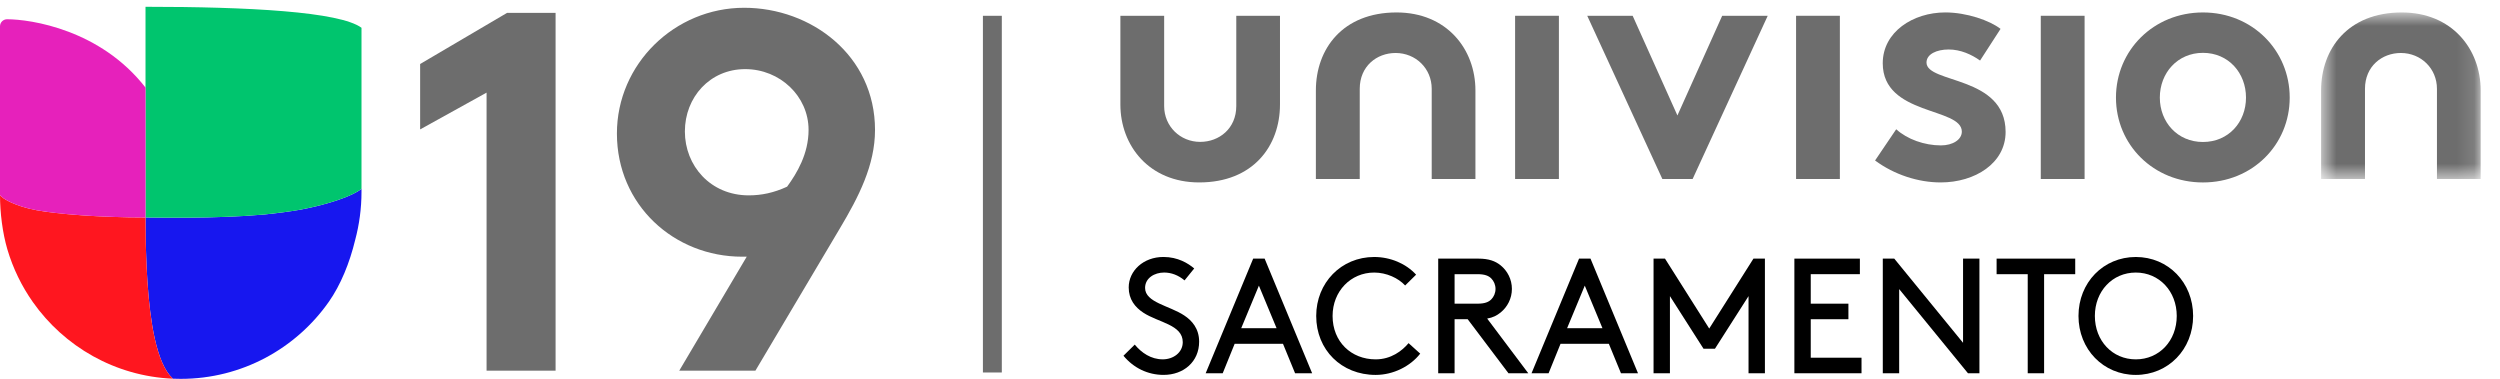 <svg width="145" height="22" viewBox="0 0 145 22" fill="none" xmlns="http://www.w3.org/2000/svg">
<g clip-path="url(#clip0_6421_16554)">
<path fill-rule="evenodd" clip-rule="evenodd" d="M57.009 0.916V2.012V21.604H58.105V0.916H57.009Z" fill="#6D6D6D"/>
<path fill-rule="evenodd" clip-rule="evenodd" d="M90.416 10.382H87.876V2.232V0.915H90.416V10.382Z" fill="#6D6D6D"/>
<path fill-rule="evenodd" clip-rule="evenodd" d="M106.712 10.382H104.172V2.232V0.915H106.712V10.382Z" fill="#6D6D6D"/>
<path fill-rule="evenodd" clip-rule="evenodd" d="M120.906 10.382H118.365V2.232V0.915H120.906V10.382Z" fill="#6D6D6D"/>
<path fill-rule="evenodd" clip-rule="evenodd" d="M78.865 10.382V5.148C78.865 3.848 79.844 3.073 80.945 3.073C82.116 3.073 83.039 3.976 83.039 5.148V10.382H85.575V5.244C85.575 2.844 83.906 0.722 81.001 0.722C77.879 0.722 76.321 2.831 76.321 5.244V10.382H78.865Z" fill="#6D6D6D"/>
<mask id="mask0_6421_16554" style="mask-type:luminance" maskUnits="userSpaceOnUse" x="134" y="0" width="10" height="11">
<path d="M134.624 0.722H143.878V10.382H134.624V0.722Z" fill="white"/>
</mask>
<g mask="url(#mask0_6421_16554)">
<path fill-rule="evenodd" clip-rule="evenodd" d="M137.169 10.382V5.148C137.169 3.848 138.149 3.073 139.249 3.073C140.42 3.073 141.343 3.976 141.343 5.148V10.382H143.879V5.244C143.879 2.844 142.21 0.722 139.305 0.722C136.182 0.722 134.624 2.831 134.624 5.244V10.382H137.169Z" fill="#6D6D6D"/>
</g>
<path fill-rule="evenodd" clip-rule="evenodd" d="M97.29 6.697L99.886 0.917H102.527L98.172 10.383H96.417L92.06 0.917H94.695L97.29 6.697Z" fill="#6D6D6D"/>
<path fill-rule="evenodd" clip-rule="evenodd" d="M109.98 7.497C110.624 8.081 111.621 8.433 112.574 8.433C113.258 8.433 113.786 8.101 113.786 7.634C113.786 6.211 109.199 6.718 109.199 3.668C109.199 1.851 110.956 0.721 112.829 0.721C114.061 0.721 115.405 1.187 116.032 1.675L114.844 3.512C114.354 3.161 113.71 2.87 113.025 2.87C112.326 2.87 111.737 3.139 111.737 3.627C111.737 4.858 116.325 4.368 116.325 7.653C116.325 9.466 114.551 10.581 112.559 10.581C111.251 10.581 109.862 10.129 108.754 9.309L109.98 7.497Z" fill="#6D6D6D"/>
<path fill-rule="evenodd" clip-rule="evenodd" d="M127.771 8.235C129.256 8.235 130.268 7.081 130.268 5.66C130.268 4.236 129.256 3.065 127.771 3.065C126.29 3.065 125.27 4.236 125.27 5.66C125.27 7.081 126.29 8.235 127.771 8.235ZM127.771 0.722C130.641 0.722 132.803 2.927 132.803 5.66C132.803 8.395 130.641 10.582 127.771 10.582C124.901 10.582 122.726 8.395 122.726 5.66C122.726 2.927 124.901 0.722 127.771 0.722Z" fill="#6D6D6D"/>
<path fill-rule="evenodd" clip-rule="evenodd" d="M71.704 0.916V6.155C71.704 7.45 70.716 8.229 69.611 8.229C68.444 8.229 67.521 7.32 67.521 6.155V0.916H64.982V6.057C64.982 8.45 66.649 10.581 69.555 10.581C72.678 10.581 74.239 8.471 74.239 6.057V0.916H71.704Z" fill="#6D6D6D"/>
<path fill-rule="evenodd" clip-rule="evenodd" d="M20.967 11.105V10.949C20.483 11.354 19.087 11.846 17.431 12.16C16.756 12.276 16.047 12.369 15.322 12.442C12.445 12.699 9.049 12.613 8.44 12.613C8.44 12.684 8.441 12.753 8.441 12.821C8.442 13.306 8.448 13.723 8.46 14.194C8.463 14.32 8.467 14.45 8.47 14.585C8.487 15.178 8.514 15.766 8.551 16.337C8.632 17.546 8.764 18.679 8.974 19.625C9.209 20.683 9.541 21.506 10.006 21.943C10.014 21.95 10.021 21.958 10.029 21.965C10.179 21.97 10.331 21.974 10.483 21.974C14.037 21.974 17.178 20.206 19.074 17.501C19.758 16.526 20.279 15.251 20.6 13.919C20.839 13.025 20.967 12.086 20.967 11.118L20.965 11.118C20.966 11.114 20.966 11.11 20.966 11.106L20.967 11.105Z" fill="#1717EF"/>
<path fill-rule="evenodd" clip-rule="evenodd" d="M8.44 0.394V5.081V12.613C9.049 12.613 12.445 12.699 15.322 12.443C16.047 12.369 16.756 12.276 17.431 12.16C19.087 11.846 20.483 11.354 20.967 10.949V1.611C19.706 0.675 14.396 0.394 8.44 0.394Z" fill="#00C56E"/>
<path fill-rule="evenodd" clip-rule="evenodd" d="M10.006 21.943C9.541 21.506 9.209 20.683 8.974 19.625C8.764 18.679 8.632 17.546 8.552 16.336C8.514 15.766 8.488 15.178 8.47 14.585C8.466 14.45 8.463 14.32 8.459 14.194C8.448 13.723 8.442 13.306 8.441 12.821C8.441 12.753 8.44 12.684 8.44 12.613C5.679 12.613 3.287 12.405 2.143 12.197C0.939 11.978 0.138 11.536 -0 11.312C-0 12.344 0.149 13.518 0.426 14.459C0.753 15.567 1.257 16.598 1.906 17.52C3.722 20.098 6.671 21.821 10.029 21.965C10.021 21.958 10.014 21.95 10.006 21.943Z" fill="#FF161F"/>
<path fill-rule="evenodd" clip-rule="evenodd" d="M0.408 1.117C0.183 1.117 6.10352e-05 1.3 6.10352e-05 1.525V11.313C0.138 11.536 0.939 11.979 2.143 12.198C2.329 12.231 2.547 12.265 2.794 12.298C4.072 12.468 6.127 12.614 8.44 12.614V5.081C5.829 1.719 1.79 1.117 0.408 1.117Z" fill="#E621BB"/>
<path fill-rule="evenodd" clip-rule="evenodd" d="M65.816 19.987C66.206 20.462 66.757 20.842 67.441 20.842C68.058 20.842 68.6 20.443 68.6 19.845C68.6 18.828 67.194 18.714 66.311 18.134C65.835 17.821 65.465 17.365 65.465 16.672C65.465 15.703 66.32 14.904 67.478 14.904C68.324 14.904 68.913 15.275 69.264 15.57L68.704 16.263C68.343 15.959 67.935 15.807 67.517 15.807C66.966 15.807 66.415 16.121 66.415 16.7C66.415 17.546 67.83 17.726 68.685 18.296C69.131 18.59 69.55 19.056 69.55 19.816C69.55 20.984 68.647 21.744 67.488 21.744C66.576 21.744 65.75 21.345 65.161 20.633L65.816 19.987Z" fill="black"/>
<path fill-rule="evenodd" clip-rule="evenodd" d="M71.99 19.037H74.042L73.016 16.567L71.99 19.037ZM74.413 19.94H71.61L70.917 21.649H69.929L72.684 15H73.349L76.104 21.649H75.115L74.413 19.94Z" fill="black"/>
<path fill-rule="evenodd" clip-rule="evenodd" d="M79.703 14.905C80.652 14.905 81.555 15.295 82.134 15.931L81.498 16.558C81.109 16.131 80.415 15.808 79.703 15.808C78.344 15.808 77.29 16.891 77.29 18.325C77.29 19.826 78.373 20.843 79.788 20.843C80.681 20.843 81.327 20.348 81.697 19.902L82.372 20.511C81.802 21.242 80.814 21.745 79.788 21.745C77.803 21.745 76.34 20.292 76.34 18.325C76.34 16.406 77.784 14.905 79.703 14.905Z" fill="black"/>
<path fill-rule="evenodd" clip-rule="evenodd" d="M85.695 17.613C86.123 17.613 86.342 17.517 86.493 17.365C86.645 17.213 86.74 16.994 86.74 16.757C86.74 16.52 86.645 16.302 86.493 16.149C86.342 15.998 86.123 15.902 85.695 15.902H84.366V17.613H85.695ZM84.366 18.515V21.649H83.416V15H85.743C86.351 15 86.731 15.143 87.035 15.389C87.434 15.712 87.69 16.206 87.69 16.757C87.69 17.308 87.434 17.802 87.035 18.125C86.826 18.296 86.588 18.42 86.256 18.477L88.64 21.649H87.491L85.126 18.515H84.366Z" fill="black"/>
<path fill-rule="evenodd" clip-rule="evenodd" d="M90.891 19.037H92.943L91.917 16.567L90.891 19.037ZM93.313 19.94H90.511L89.818 21.649H88.829L91.585 15H92.249L95.004 21.649H94.016L93.313 19.94Z" fill="black"/>
<path fill-rule="evenodd" clip-rule="evenodd" d="M99.468 20.225H98.803L96.856 17.175V21.649H95.906V15H96.57L99.135 19.056L101.7 15H102.365V21.649H101.415V17.175L99.468 20.225Z" fill="black"/>
<path fill-rule="evenodd" clip-rule="evenodd" d="M107.208 17.613V18.515H105.023V20.747H107.968V21.649H104.074V15H107.873V15.902H105.023V17.613H107.208Z" fill="black"/>
<path fill-rule="evenodd" clip-rule="evenodd" d="M110.152 16.767V21.649H109.202V15H109.867L113.857 19.883V15H114.807V21.649H114.142L110.152 16.767Z" fill="black"/>
<path fill-rule="evenodd" clip-rule="evenodd" d="M115.803 15H120.363V15.903H118.558V21.649H117.608V15.903H115.803V15Z" fill="black"/>
<path fill-rule="evenodd" clip-rule="evenodd" d="M123.877 20.843C125.235 20.843 126.251 19.769 126.251 18.325C126.251 16.891 125.235 15.808 123.877 15.808C122.519 15.808 121.502 16.891 121.502 18.325C121.502 19.769 122.519 20.843 123.877 20.843ZM123.877 14.905C125.758 14.905 127.201 16.387 127.201 18.325C127.201 20.263 125.758 21.745 123.877 21.745C121.996 21.745 120.552 20.263 120.552 18.325C120.552 16.387 121.996 14.905 123.877 14.905Z" fill="black"/>
<path fill-rule="evenodd" clip-rule="evenodd" d="M24.368 3.712L29.407 0.748H32.224V21.498H28.221V5.372L24.368 7.506V3.712Z" fill="#6D6D6D"/>
<path fill-rule="evenodd" clip-rule="evenodd" d="M46.897 7.536C46.897 5.58 45.237 4.009 43.222 4.009C41.176 4.009 39.723 5.639 39.723 7.625C39.723 9.611 41.206 11.331 43.429 11.331C44.17 11.331 44.881 11.182 45.652 10.827C46.215 10.056 46.897 8.929 46.897 7.536ZM39.397 21.498L43.31 14.888H43.044C39.101 14.888 35.781 11.894 35.781 7.743C35.781 3.712 39.13 0.451 43.162 0.451C47.045 0.451 50.751 3.208 50.751 7.536C50.751 9.582 49.803 11.42 48.706 13.258L43.814 21.498H39.397Z" fill="#6D6D6D"/>
</g>
<defs>
<clipPath id="clip0_6421_16554">
<rect width="144.571" height="22" fill="white"/>
</clipPath>
</defs>
</svg>

